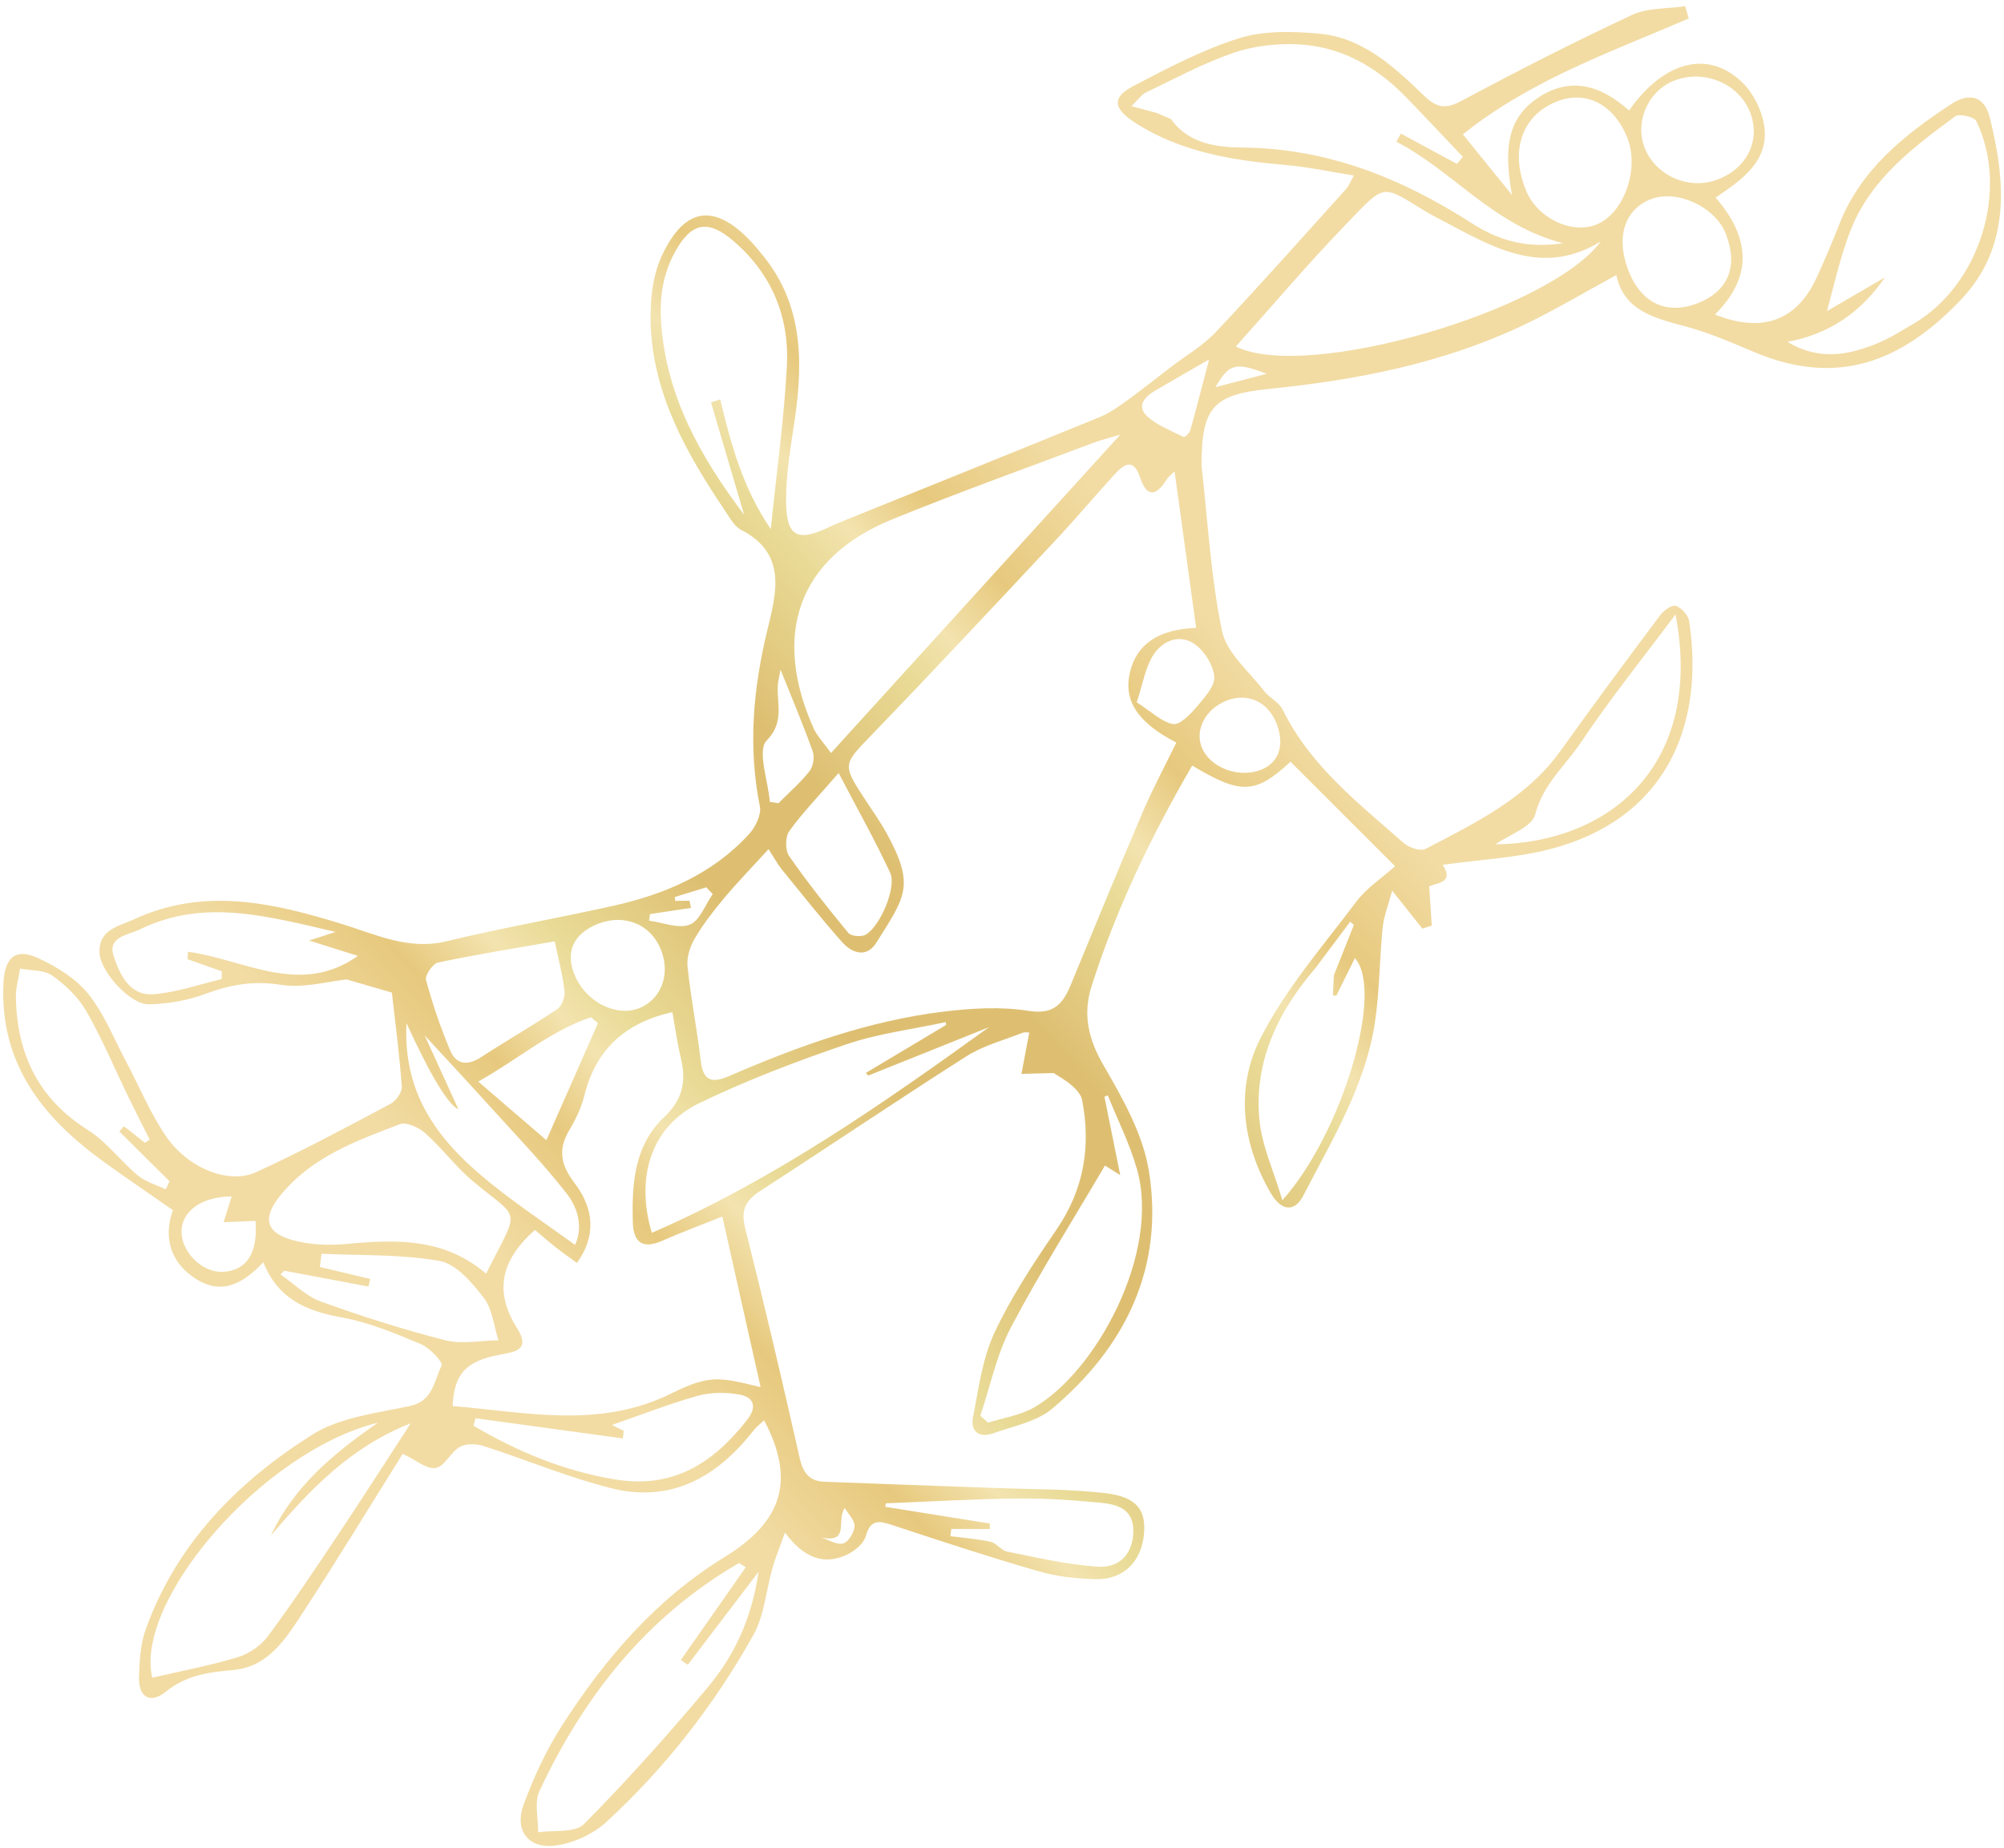 <?xml version="1.0" encoding="UTF-8"?> <svg xmlns="http://www.w3.org/2000/svg" width="296" height="273" viewBox="0 0 296 273" fill="none"><path d="M51.249 144.721C53.774 145.457 55.737 146.033 57.878 146.65C58.352 150.853 58.991 155.688 59.351 160.547C59.41 161.373 58.471 162.672 57.65 163.105C51.089 166.586 44.543 170.124 37.786 173.194C33.777 175.018 27.758 172.588 24.553 167.916C22.189 164.478 20.585 160.519 18.61 156.813C16.812 153.429 15.376 149.747 13.013 146.814C11.168 144.531 8.331 142.798 5.599 141.544C2.226 139.994 0.679 141.537 0.506 145.286C-0.041 157.163 6.294 165.102 15.247 171.591C18.471 173.93 21.78 176.163 25.538 178.794C24.347 182.046 24.611 186.045 28.728 188.812C32.532 191.376 35.768 189.846 38.888 186.486C41.097 192.015 45.394 193.732 50.572 194.662C54.55 195.384 58.401 197.007 62.169 198.584C63.48 199.132 65.464 201.28 65.236 201.732C64.112 203.97 64.005 207.004 60.514 207.738C55.598 208.779 50.168 209.4 46.087 211.983C35.055 218.955 26.032 228.097 21.507 240.776C20.733 242.946 20.613 245.407 20.53 247.742C20.43 250.732 22.181 251.818 24.497 249.935C27.523 247.48 30.802 247.055 34.466 246.732C39.742 246.269 42.354 241.902 44.906 237.985C49.981 230.217 54.789 222.284 59.483 214.79C61.439 215.706 63.026 217.106 64.351 216.887C65.654 216.677 66.544 214.557 67.901 213.78C68.806 213.257 70.32 213.291 71.385 213.626C77.717 215.658 83.891 218.274 90.318 219.882C99.135 222.088 105.935 218.223 111.3 211.341C111.723 210.795 112.306 210.369 112.864 209.84C117.331 218.36 115.925 224.576 107.057 230.024C96.795 236.335 89.347 245.086 83.004 254.949C80.681 258.558 78.853 262.562 77.348 266.589C75.928 270.39 78.002 273.182 82.016 272.671C84.656 272.335 87.579 271.002 89.538 269.207C98.26 261.196 105.5 251.887 111.277 241.569C112.911 238.645 113.156 234.955 114.109 231.63C114.537 230.136 115.141 228.683 115.948 226.435C118.646 230.084 121.654 231.404 125.252 229.616C126.335 229.078 127.597 228.003 127.889 226.931C128.587 224.391 129.897 224.699 131.8 225.323C138.97 227.684 146.15 230.049 153.406 232.143C156.111 232.927 159.014 233.246 161.84 233.315C165.884 233.418 168.573 230.744 168.962 226.732C169.322 223.068 167.898 221.137 163.189 220.596C157.809 219.979 152.349 220.043 146.924 219.837C138.52 219.518 130.111 219.25 121.707 218.915C119.54 218.83 118.605 217.577 118.118 215.423C115.553 204.064 112.906 192.722 110.065 181.433C109.388 178.746 110.128 177.351 112.306 175.941C122.49 169.356 132.539 162.553 142.771 156.045C145.239 154.479 148.216 153.702 150.971 152.613C151.4 152.442 151.935 152.556 152.029 152.55C151.635 154.608 151.251 156.63 150.869 158.66C152.426 158.621 153.989 158.579 155.632 158.538C156.332 159.003 157.414 159.58 158.307 160.368C158.959 160.932 159.675 161.72 159.833 162.514C161.157 169.376 160.104 175.731 156.06 181.65C152.709 186.553 149.378 191.569 146.874 196.926C145.088 200.753 144.537 205.2 143.71 209.419C143.298 211.533 144.68 212.478 146.68 211.765C149.677 210.699 153.138 210.049 155.451 208.096C166.257 198.961 171.995 187.247 169.696 172.991C168.816 167.556 165.83 162.267 162.99 157.384C160.738 153.508 159.914 149.854 161.219 145.747C164.857 134.274 170.059 123.505 176.09 113.102C183.285 117.425 185.426 117.344 190.614 112.538C195.659 117.579 200.709 122.634 206.059 127.977C204.065 129.763 201.848 131.197 200.358 133.182C195.399 139.796 189.814 146.172 186.141 153.474C182.458 160.811 183.446 168.978 187.712 176.296C189.262 178.962 191.237 179.108 192.503 176.644C196.752 168.398 201.687 160.382 203.091 151C203.776 146.387 203.755 141.674 204.226 137.027C204.397 135.355 205.062 133.733 205.631 131.589C207.346 133.747 208.72 135.473 210.091 137.193C210.554 137.047 211.014 136.895 211.477 136.749C211.363 134.983 211.248 133.217 211.1 130.967C212.066 130.436 214.896 130.512 213.091 127.772C218.688 126.987 223.949 126.746 228.935 125.46C245.694 121.13 251.876 107.684 249.498 91.768C249.363 90.892 248.367 89.808 247.523 89.505C246.979 89.306 245.748 90.177 245.232 90.872C240.272 97.504 235.336 104.157 230.523 110.897C225.473 117.965 217.933 121.565 210.587 125.408C209.833 125.807 208.106 125.241 207.325 124.552C200.661 118.653 193.535 113.163 189.474 104.873C188.913 103.735 187.461 103.074 186.653 102.019C184.455 99.156 181.162 96.444 180.493 93.216C178.837 85.245 178.404 77.024 177.482 68.903C177.466 68.781 177.472 68.659 177.47 68.531C177.518 60.23 179.181 58.296 187.343 57.469C200.257 56.172 212.891 53.736 224.714 48.178C229.385 45.985 233.826 43.298 238.743 40.638C239.837 45.908 244.373 46.999 249.01 48.243C252.468 49.166 255.795 50.622 259.107 52.02C271.106 57.063 280.618 53.763 289.624 44.299C296.999 36.547 296.274 26.896 293.899 17.353C293.136 14.268 290.957 13.554 288.116 15.431C281.229 19.98 274.834 25.053 271.678 33.126C270.641 35.779 269.521 38.408 268.332 41.002C265.418 47.357 260.328 49.286 253.309 46.463C258.921 40.894 258.561 35.137 253.404 29.195C257.293 26.554 261.263 23.832 260.6 18.717C260.292 16.348 258.931 13.654 257.188 12.028C252.155 7.335 245.72 9.089 240.616 16.323C236.483 12.616 231.858 11.143 226.917 14.623C222.264 17.9 222.278 22.737 223.323 28.804C220.562 25.397 218.416 22.746 216.067 19.847C226.217 11.737 238.052 7.649 249.435 2.733C249.265 2.127 249.087 1.525 248.917 0.92C246.283 1.311 243.375 1.121 241.058 2.203C232.541 6.187 224.151 10.464 215.86 14.911C213.532 16.165 212.192 15.925 210.388 14.186C205.918 9.877 201.272 5.51 194.713 4.957C190.843 4.624 186.65 4.509 183.025 5.65C177.631 7.34 172.521 10.038 167.473 12.671C164.122 14.415 164.43 16.064 167.742 18.184C174.567 22.543 182.223 23.715 190.06 24.397C193.234 24.672 196.364 25.357 199.971 25.932C199.41 26.934 199.221 27.483 198.861 27.884C192.467 34.962 186.138 42.101 179.595 49.046C177.687 51.07 175.168 52.529 172.929 54.244C170.806 55.873 168.718 57.544 166.547 59.112C165.265 60.035 163.952 61.002 162.511 61.588C150.109 66.665 137.677 71.665 125.254 76.686C124.335 77.054 123.406 77.419 122.512 77.849C117.691 80.167 116.076 79.299 116.106 73.715C116.131 69.776 116.825 65.826 117.396 61.909C118.692 53.059 118.528 44.546 112.291 37.273C112.05 36.992 111.832 36.687 111.584 36.41C105.9 29.933 101.237 30.247 97.718 37.872C96.35 40.842 95.997 44.543 96.106 47.875C96.463 58.307 101.438 67.056 107.091 75.453C107.781 76.475 108.45 77.763 109.459 78.28C116.282 81.774 114.674 87.606 113.363 92.999C111.251 101.695 110.462 110.309 112.237 119.155C112.482 120.388 111.559 122.225 110.611 123.262C105.232 129.131 98.218 132.12 90.629 133.816C82.406 135.653 74.1 137.099 65.916 139.073C60.344 140.418 55.482 138.053 50.593 136.542C40.316 133.374 30.201 131.031 19.822 135.81C17.526 136.867 14.522 137.334 14.705 140.812C14.848 143.609 19.287 148.46 21.992 148.385C24.778 148.311 27.683 147.836 30.282 146.858C33.971 145.475 37.429 144.858 41.471 145.499C44.871 146.036 48.513 144.977 51.234 144.703L51.249 144.721ZM197.023 144.068C196.974 145.066 196.921 146.073 196.872 147.071C197.045 147.082 197.215 147.086 197.394 147.094C198.274 145.306 199.153 143.519 200.121 141.551C204.504 146.384 198.242 167.472 189.41 177.331C188.116 172.943 186.363 169.212 186.011 165.352C185.227 156.735 188.801 149.425 194.323 142.994C196.027 140.723 197.728 138.445 199.433 136.174C199.617 136.333 199.791 136.488 199.975 136.647C198.995 139.124 198.006 141.597 197.026 144.075L197.023 144.068ZM172.971 17.602C172.262 17.294 171.546 16.987 170.839 16.685C169.797 16.406 168.744 16.122 167.117 15.684C168.214 14.619 168.639 13.959 169.231 13.674C173.48 11.65 177.653 9.375 182.082 7.84C185.04 6.815 188.393 6.416 191.539 6.542C197.888 6.795 203.177 9.742 207.577 14.255C210.44 17.196 213.239 20.195 216.066 23.167C215.773 23.517 215.487 23.864 215.195 24.214C212.439 22.721 209.676 21.231 206.92 19.738C206.696 20.141 206.47 20.536 206.246 20.939C214.609 25.234 220.513 33.258 230.857 35.934C225.38 36.775 221.209 35.433 217.396 32.985C207.081 26.361 196.153 21.93 183.614 21.802C179.846 21.766 175.595 21.305 172.964 17.605L172.971 17.602ZM113.522 125.463C114.481 126.954 114.883 127.715 115.41 128.37C118.376 132.007 121.277 135.703 124.398 139.206C125.856 140.843 128.001 141.57 129.439 139.278C133.632 132.57 135.223 130.938 131.05 123.27C130.105 121.532 128.953 119.901 127.864 118.245C124.334 112.862 124.473 113.007 128.915 108.403C138.031 98.952 146.984 89.357 155.957 79.77C158.922 76.601 161.719 73.275 164.645 70.073C166.001 68.592 167.411 67.609 168.375 70.494C169.36 73.45 170.689 73.423 172.294 70.887C172.629 70.36 173.173 69.957 173.487 69.639C174.567 77.456 175.619 85.1 176.679 92.765C171.07 92.978 167.881 95.186 166.899 99.34C165.915 103.487 167.995 106.734 173.752 109.71C172.09 113.126 170.278 116.49 168.78 119.993C165.176 128.429 161.689 136.915 158.201 145.401C157.026 148.27 155.711 149.951 151.916 149.348C147.831 148.701 143.497 148.955 139.354 149.462C128.303 150.806 117.921 154.559 107.764 158.952C105.249 160.041 103.87 159.84 103.507 156.755C102.957 152.084 102.038 147.45 101.549 142.771C101.409 141.44 101.922 139.839 102.618 138.654C103.858 136.545 105.38 134.58 106.952 132.699C108.909 130.359 111.04 128.174 113.52 125.456L113.522 125.463ZM66.855 207.729C67.081 202.932 68.834 201.083 73.869 200.139C76.075 199.719 78.415 199.455 76.377 196.231C73.022 190.945 73.862 186.239 79.019 181.718C80.012 182.554 81.015 183.435 82.062 184.266C83.091 185.072 84.162 185.822 85.217 186.593C87.929 182.836 87.93 178.778 84.824 174.732C82.817 172.105 82.388 169.816 84.093 166.967C85.039 165.385 85.879 163.638 86.313 161.86C88.014 154.98 92.439 151.074 99.313 149.536C99.716 151.78 100.034 154.114 100.58 156.396C101.388 159.793 100.829 162.478 98.098 165.049C93.686 169.207 93.316 174.887 93.472 180.557C93.549 183.549 94.885 184.601 97.817 183.313C100.6 182.093 103.461 181.026 106.695 179.73C108.586 188.168 110.427 196.361 112.344 204.942C106.305 203.482 104.864 203.05 99.204 205.856C88.521 211.158 77.716 208.634 66.848 207.732L66.855 207.729ZM122.744 111.254C121.558 109.597 120.66 108.698 120.178 107.617C114.077 93.979 117.65 82.485 131.832 76.71C141.698 72.691 151.738 69.106 161.709 65.349C162.622 65.007 163.576 64.785 165.467 64.219C150.878 80.283 137.061 95.492 122.737 111.257L122.744 111.254ZM236.44 35.676C228.846 45.961 192.939 56.404 182.541 51.193C188.038 45.06 193.211 38.937 198.77 33.18C204.645 27.088 203.972 27.19 210.417 31.141C211.682 31.916 213.018 32.567 214.333 33.267C221.328 37.012 228.346 40.653 236.44 35.676ZM109.904 76.049C103.425 67.43 98.44 58.597 97.657 47.742C97.376 43.822 97.931 40.384 99.785 37.067C102.164 32.818 104.641 32.394 108.403 35.657C114.02 40.524 116.628 46.871 116.224 54.144C115.798 61.964 114.71 69.753 113.848 78.164C109.731 72.158 107.96 65.62 106.383 59.004C105.929 59.154 105.476 59.304 105.023 59.453C106.622 64.882 108.211 70.306 109.904 76.049ZM60.668 210.282C56.837 216.171 53.399 221.559 49.85 226.87C46.487 231.907 43.131 236.957 39.512 241.815C38.479 243.199 36.702 244.369 35.034 244.869C30.941 246.101 26.71 246.892 22.49 247.87C19.82 236.609 38.607 214.452 55.828 210.194C48.999 214.904 43.314 219.789 40.018 226.852C45.736 220.149 51.677 213.823 60.668 210.282ZM139.69 151.003C139.709 151.148 139.724 151.286 139.742 151.431C135.796 153.791 131.842 156.154 127.889 158.516C128.005 158.646 128.117 158.786 128.234 158.915L146.075 151.762C130.314 163.124 114.346 174.289 96.274 182.144C93.796 173.805 96.285 166.369 103.272 162.99C110.279 159.603 117.619 156.805 124.995 154.297C129.717 152.692 134.778 152.074 139.686 151.012L139.69 151.003ZM264.022 50.498C270.328 49.342 274.933 46.044 278.414 40.984C274.954 42.997 271.487 45.012 268.027 47.025C268.535 47.03 269.038 47.044 269.545 47.05C270.812 42.629 271.727 38.069 273.425 33.82C276.392 26.417 282.607 21.736 288.789 17.189C289.383 16.751 291.602 17.264 291.911 17.894C296.826 28.054 292.394 42.146 282.635 47.831C280.926 48.829 279.236 49.915 277.423 50.674C273.064 52.486 268.636 53.323 264.032 50.503L264.022 50.498ZM109.153 230.931C109.49 231.133 109.821 231.337 110.161 231.545C106.964 236.114 103.76 240.686 100.563 245.255L101.591 245.958C104.889 241.621 108.19 237.291 112.05 232.215C111.022 239.234 108.423 244.654 104.539 249.29C98.702 256.256 92.636 263.05 86.256 269.504C84.937 270.835 81.793 270.355 79.489 270.71C79.518 268.662 78.888 266.309 79.679 264.621C86.245 250.571 95.527 238.816 109.16 230.929L109.153 230.931ZM71.798 188.173C65.562 182.84 58.447 183.118 51.16 183.787C48.514 184.03 45.671 183.919 43.135 183.196C39.134 182.058 38.794 179.829 41.422 176.603C46.032 170.938 52.593 168.556 59.049 166.096C60.022 165.722 61.875 166.583 62.824 167.429C65.309 169.648 67.325 172.415 69.879 174.542C76.991 180.478 76.816 178.143 71.801 188.179L71.798 188.173ZM163.13 162.034L163.627 161.835C165.087 165.475 166.89 169.033 167.949 172.794C171.426 185.126 161.886 202.742 152.675 207.974C150.656 209.12 148.192 209.475 145.938 210.194C145.559 209.849 145.182 209.511 144.797 209.168C146.271 204.785 147.208 200.12 149.335 196.084C153.619 187.944 158.55 180.138 163.211 172.2C163.285 172.243 163.996 172.695 165.463 173.615C164.567 169.179 163.85 165.61 163.13 162.034ZM247.479 90.774C251.684 112.804 237.996 124.514 220.887 124.751C222.871 123.338 226.282 122.203 226.761 120.319C227.906 115.851 231.225 113.109 233.536 109.649C237.76 103.321 242.554 97.374 247.486 90.771L247.479 90.774ZM25.039 174.528C24.853 174.924 24.669 175.326 24.483 175.722C23.092 175.053 21.507 174.621 20.36 173.662C17.798 171.531 15.742 168.683 12.963 166.934C5.632 162.313 2.487 155.668 2.346 147.314C2.322 145.913 2.752 144.506 2.965 143.097C4.583 143.411 6.518 143.277 7.742 144.149C9.695 145.539 11.588 147.361 12.767 149.422C15.097 153.491 16.915 157.846 18.963 162.075C19.991 164.197 21.067 166.283 22.122 168.394C21.876 168.54 21.63 168.687 21.391 168.831C20.359 168.018 19.33 167.212 18.306 166.396C18.08 166.655 17.855 166.913 17.63 167.172C20.096 169.623 22.57 172.071 25.036 174.521L25.039 174.528ZM90.393 210.527C94.837 208.986 98.873 207.392 103.028 206.231C104.963 205.696 107.185 205.679 109.171 206.029C111.37 206.414 111.87 207.841 110.338 209.803C105.365 216.142 99.451 219.996 90.854 218.577C83.245 217.322 76.426 214.459 69.931 210.641C70.032 210.272 70.139 209.9 70.243 209.538C77.489 210.529 84.746 211.524 91.993 212.516C92.037 212.145 92.078 211.768 92.122 211.397C91.612 211.145 91.108 210.89 90.396 210.534L90.393 210.527ZM32.755 143.501C32.756 143.885 32.758 144.27 32.752 144.657C29.424 145.438 26.135 146.596 22.764 146.889C19.104 147.202 17.653 143.903 16.776 141.216C15.848 138.381 18.968 138.141 20.712 137.289C30.028 132.76 39.227 135.278 49.569 137.69C47.864 138.237 47.198 138.456 45.65 138.957C48.587 139.88 50.634 140.526 52.864 141.227C44.33 147.287 36.045 141.725 27.772 140.616C27.752 140.985 27.721 141.35 27.701 141.719C29.382 142.312 31.064 142.904 32.745 143.497L32.755 143.501ZM47.242 187.178C47.326 186.527 47.413 185.883 47.496 185.232C53.336 185.513 59.257 185.279 64.955 186.306C67.41 186.749 69.742 189.526 71.462 191.755C72.738 193.416 72.94 195.901 73.62 198.018C71.002 198.049 68.238 198.636 65.784 198.016C59.565 196.429 53.426 194.48 47.394 192.297C45.208 191.505 43.407 189.654 41.432 188.289C41.614 188.104 41.799 187.925 41.981 187.74C46.129 188.522 50.281 189.295 54.428 190.078C54.512 189.707 54.603 189.334 54.687 188.964C52.204 188.372 49.721 187.78 47.235 187.181L47.242 187.178ZM81.945 139.085C82.578 142.183 83.164 144.305 83.383 146.47C83.466 147.319 82.993 148.639 82.328 149.082C78.643 151.553 74.783 153.767 71.062 156.189C69.096 157.466 67.387 157.325 66.502 155.219C65.075 151.838 63.888 148.337 62.925 144.795C62.737 144.108 63.92 142.375 64.702 142.206C70.457 140.997 76.269 140.07 81.95 139.075L81.945 139.085ZM240.341 20.298C242.222 24.931 239.881 31.554 235.778 33.183C232.11 34.638 227.124 32.243 225.442 28.227C223.006 22.413 224.714 17.19 229.753 15.074C234.117 13.236 238.308 15.308 240.343 20.305L240.341 20.298ZM60.045 151.177C63.592 158.916 66.148 163.157 67.712 163.898C65.806 159.723 63.894 155.535 62.723 152.974C65.304 155.771 68.952 159.688 72.539 163.654C76.328 167.844 80.26 171.928 83.727 176.375C85.373 178.481 86.138 181.309 84.94 183.922C80.691 180.847 76.525 178.076 72.634 174.953C65.298 169.059 59.481 162.211 60.038 151.179L60.045 151.177ZM130.739 222.638C130.781 222.461 130.812 222.28 130.854 222.103C137.338 221.852 143.824 221.465 150.307 221.391C154.362 221.345 158.443 221.641 162.491 222.014C165.033 222.254 167.495 222.934 167.395 226.366C167.295 229.757 165.174 231.666 162.21 231.476C157.691 231.187 153.219 230.117 148.753 229.238C147.882 229.066 147.193 227.987 146.32 227.792C144.375 227.361 142.369 227.219 140.38 226.959C140.422 226.605 140.469 226.241 140.512 225.887C142.415 225.894 144.312 225.903 146.212 225.903C146.208 225.632 146.197 225.364 146.19 225.086C141.04 224.264 135.89 223.443 130.741 222.621L130.739 222.638ZM123.87 114.203C126.713 119.653 129.295 124.214 131.485 128.956C132.471 131.095 129.978 136.921 127.839 138.107C127.209 138.456 125.711 138.319 125.307 137.832C122.264 134.145 119.278 130.395 116.559 126.474C115.968 125.621 115.975 123.638 116.582 122.793C118.494 120.118 120.812 117.738 123.876 114.2L123.87 114.203ZM250.734 44.802C246.12 46.596 242.327 44.757 240.47 39.825C238.653 35.013 239.972 30.941 243.827 29.435C247.676 27.932 253.33 30.532 254.906 34.542C256.789 39.319 255.282 43.042 250.737 44.809L250.734 44.802ZM242.953 21.912C241.421 18.173 243.334 13.581 247.072 12.002C251.53 10.119 256.844 12.27 258.517 16.642C260.075 20.708 258.069 24.848 253.739 26.511C249.534 28.125 244.642 26.046 242.956 21.919L242.953 21.912ZM85.068 144.472C83.461 141.123 84.401 138.349 87.661 136.777C91.588 134.89 95.662 136.167 97.416 139.842C99.084 143.342 97.996 147.17 94.882 148.747C91.567 150.421 86.953 148.414 85.061 144.475L85.068 144.472ZM70.64 159.797C76.553 156.481 81.308 152.297 87.289 150.292C87.636 150.578 87.976 150.866 88.326 151.159C85.839 156.798 83.355 162.445 80.704 168.455C77.03 165.293 74.092 162.767 70.64 159.797ZM188.579 106.964C189.788 110.159 188.885 112.726 186.194 113.757C182.841 115.037 178.566 113.336 177.45 110.271C176.511 107.689 178.147 104.708 181.151 103.52C184.31 102.277 187.337 103.685 188.579 106.964ZM167.903 103.764C168.761 101.143 169.123 98.865 170.201 97.014C171.486 94.815 173.977 93.608 176.245 95.024C177.776 95.981 179.194 98.179 179.356 99.942C179.491 101.379 177.853 103.134 176.705 104.493C175.779 105.585 174.248 107.145 173.263 106.971C171.581 106.675 170.112 105.172 167.913 103.768L167.903 103.764ZM37.746 180.378C38.108 185.22 36.368 187.761 32.875 187.911C29.935 188.04 26.854 185.057 26.812 182.052C26.771 178.949 29.772 176.792 34.22 176.764C33.844 177.966 33.476 179.147 33.027 180.57C34.81 180.496 36.151 180.44 37.746 180.378ZM114.979 118.673C114.56 118.609 114.131 118.54 113.712 118.475C113.459 115.362 111.808 110.884 113.239 109.413C116.261 106.309 114.341 103.238 115.026 100.286C115.191 99.578 115.294 98.855 115.282 98.924C116.777 102.654 118.523 106.789 120.045 111.005C120.35 111.845 120.11 113.248 119.558 113.951C118.207 115.663 116.527 117.114 114.979 118.673ZM178.591 53.105C177.524 57.164 176.707 60.387 175.803 63.595C175.693 64 174.972 64.642 174.838 64.567C172.99 63.64 170.945 62.881 169.461 61.52C167.825 60.019 169.038 58.643 170.596 57.729C173.018 56.309 175.452 54.916 178.591 53.105ZM104.331 131.104C104.648 131.434 104.965 131.764 105.274 132.097C104.165 133.672 103.365 136.037 101.871 136.612C100.198 137.259 97.893 136.291 95.868 136.021C95.914 135.697 95.954 135.377 96.001 135.053C98.02 134.749 100.04 134.444 102.059 134.14C101.988 133.783 101.92 133.434 101.85 133.077C101.147 133.086 100.445 133.095 99.743 133.104C99.715 132.915 99.687 132.725 99.667 132.533C101.223 132.054 102.769 131.57 104.325 131.09L104.331 131.104ZM124.783 222.805C125.303 223.703 126.266 224.623 126.221 225.491C126.172 226.409 125.313 227.828 124.545 228.032C123.602 228.281 122.381 227.496 121.283 227.158C125.631 228.021 123.445 224.648 124.783 222.805ZM187.094 55.228C184.138 55.996 182.141 56.516 179.528 57.203C181.551 53.706 182.484 53.452 187.094 55.228Z" fill="url(#paint0_radial_8643_92739)"></path><defs><radialGradient id="paint0_radial_8643_92739" cx="0" cy="0" r="1" gradientUnits="userSpaceOnUse" gradientTransform="translate(127.785 140.096) rotate(137.439) scale(81.885 2517.46)"><stop offset="0.134" stop-color="#DEBF72"></stop><stop offset="0.394" stop-color="#E9DB97"></stop><stop offset="0.489" stop-color="#F3E3AF"></stop><stop offset="0.629" stop-color="#E7C97E"></stop><stop offset="0.862" stop-color="#F2DCA4"></stop></radialGradient></defs></svg> 